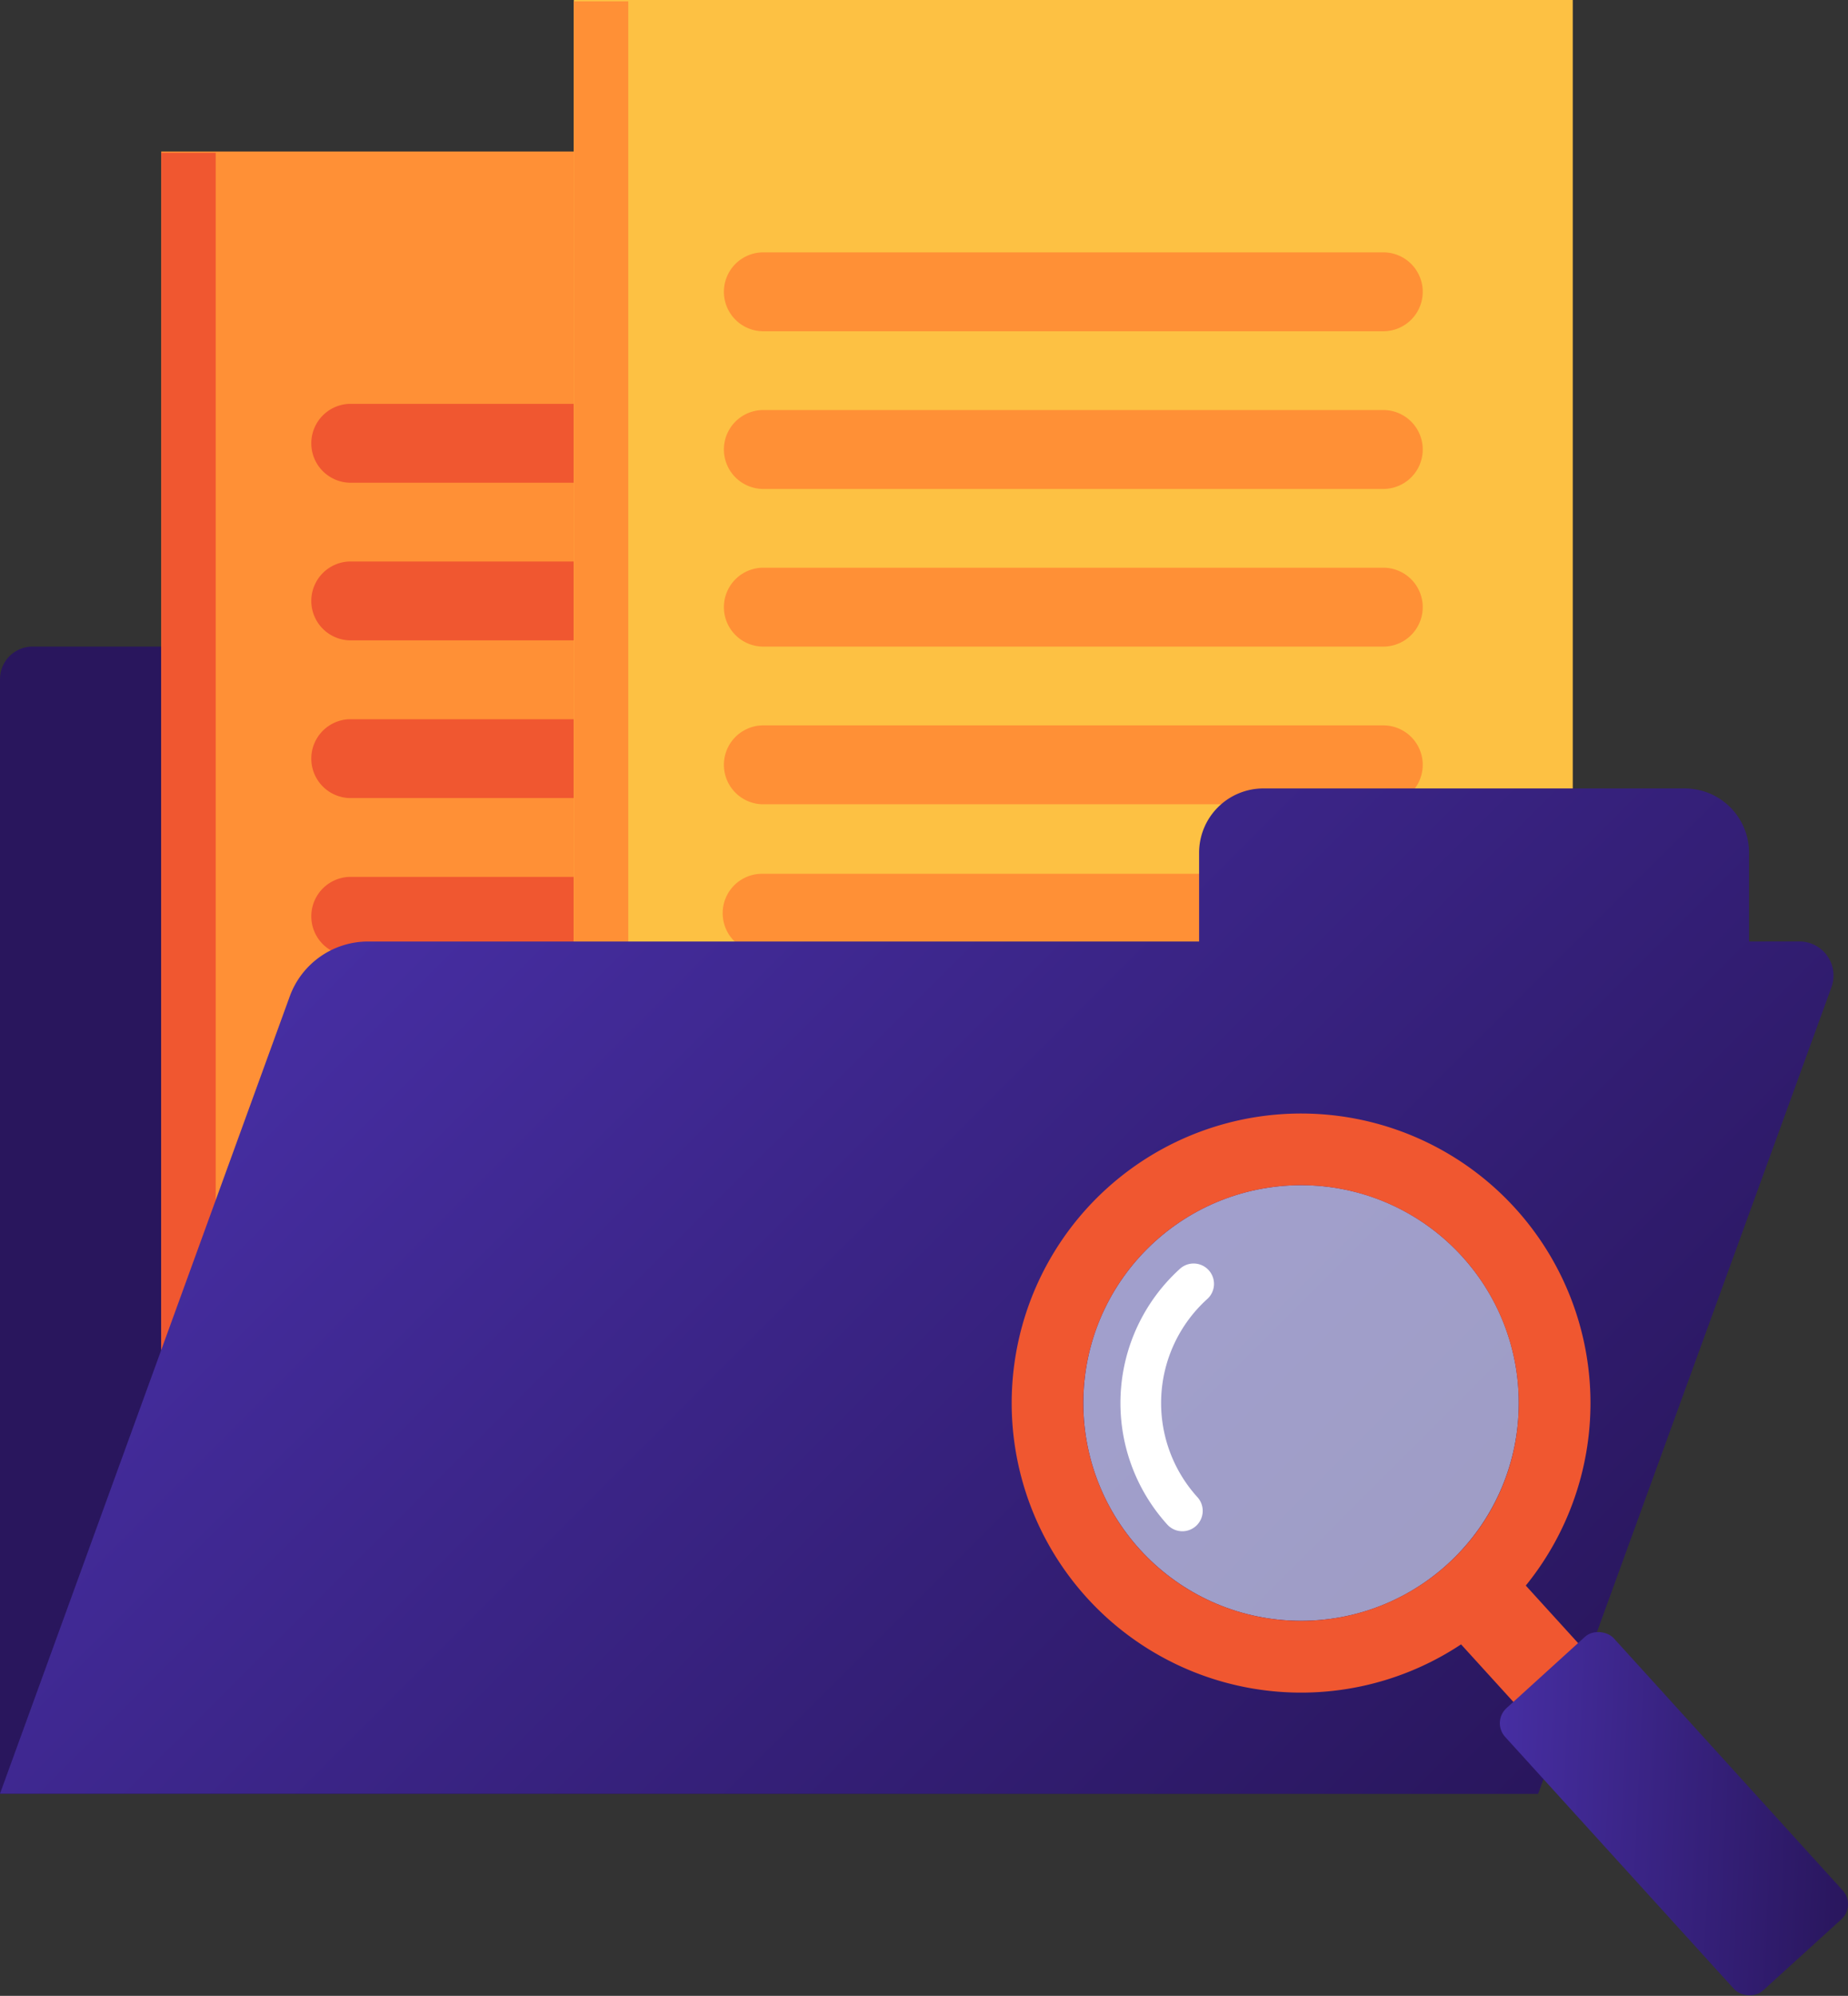 <svg id="Document_Monitoring" xmlns="http://www.w3.org/2000/svg" xmlns:xlink="http://www.w3.org/1999/xlink" viewBox="0 0 453.67 489.74"><rect x="0" y="0" width="453.67" height="489.74" fill="#333333" stroke="none"/><defs><style>.cls-1{fill:#29165d;}.cls-2{fill:#ff9036;}.cls-3{fill:#f05730;}.cls-4{fill:#fdc143;}.cls-5{fill:url(#linear-gradient);}.cls-6{fill:#d8e0f5;opacity:0.66;}.cls-7{fill:url(#linear-gradient-2);}.cls-8{fill:#fff;}</style><linearGradient id="linear-gradient" x1="383.24" y1="469.11" x2="130.84" y2="216.7" gradientUnits="userSpaceOnUse"><stop offset="0" stop-color="#29165d"/><stop offset="1" stop-color="#462ea2"/></linearGradient><linearGradient id="linear-gradient-2" x1="373.67" y1="627.14" x2="311.79" y2="565.26" gradientTransform="translate(95.95 -144.27)" xlink:href="#linear-gradient"/></defs><title>Live_Document_Monitoring</title><path class="cls-1" d="M8,158.66H377.61a0,0,0,0,1,0,0V440.14a0,0,0,0,1,0,0H0a0,0,0,0,1,0,0V166.66A8,8,0,0,1,8,158.66Z"/><rect class="cls-2" x="39.59" y="37.17" width="245.23" height="326.08"/><path class="cls-3" d="M113.53,125.32H266.35a9.68,9.68,0,0,0,0-19.35H113.53a9.68,9.68,0,0,0,0,19.35Z" transform="translate(-27.74 -6.87)"/><path class="cls-3" d="M113.53,164H266.35a9.68,9.68,0,0,0,0-19.35H113.53a9.68,9.68,0,0,0,0,19.35Z" transform="translate(-27.74 -6.87)"/><path class="cls-3" d="M113.53,202.7H266.35a9.68,9.68,0,0,0,0-19.35H113.53a9.68,9.68,0,0,0,0,19.35Z" transform="translate(-27.74 -6.87)"/><path class="cls-3" d="M113.53,241.39H266.35a9.68,9.68,0,0,0,0-19.35H113.53a9.68,9.68,0,0,0,0,19.35Z" transform="translate(-27.74 -6.87)"/><path class="cls-3" d="M113.53,277.79H266.35a9.68,9.68,0,0,0,0-19.35H113.53a9.68,9.68,0,0,0,0,19.35Z" transform="translate(-27.74 -6.87)"/><path class="cls-3" d="M113.53,316.48H266.35a9.67,9.67,0,0,0,0-19.34H113.53a9.67,9.67,0,1,0,0,19.34Z" transform="translate(-27.74 -6.87)"/><polygon class="cls-3" points="52.95 350.21 52.95 37.49 39.59 37.49 39.59 350.21 39.5 350.21 39.5 363.58 39.59 363.58 52.95 363.58 284.82 363.58 284.82 350.21 52.95 350.21"/><rect class="cls-4" x="140.87" width="245.23" height="326.08"/><path class="cls-2" d="M214.82,88.15H367.64a9.68,9.68,0,0,0,0-19.35H214.82a9.68,9.68,0,0,0,0,19.35Z" transform="translate(-27.74 -6.87)"/><path class="cls-2" d="M214.82,126.84H367.64a9.68,9.68,0,0,0,0-19.35H214.82a9.68,9.68,0,0,0,0,19.35Z" transform="translate(-27.74 -6.87)"/><path class="cls-2" d="M214.82,165.53H367.64a9.68,9.68,0,0,0,0-19.35H214.82a9.68,9.68,0,0,0,0,19.35Z" transform="translate(-27.74 -6.87)"/><path class="cls-2" d="M214.82,204.22H367.64a9.68,9.68,0,0,0,0-19.35H214.82a9.68,9.68,0,0,0,0,19.35Z" transform="translate(-27.74 -6.87)"/><path class="cls-2" d="M214.82,240.62H367.64a9.67,9.67,0,1,0,0-19.34H214.82a9.67,9.67,0,1,0,0,19.34Z" transform="translate(-27.74 -6.87)"/><path class="cls-2" d="M214.82,279.31H367.64a9.67,9.67,0,1,0,0-19.34H214.82a9.67,9.67,0,0,0,0,19.34Z" transform="translate(-27.74 -6.87)"/><polygon class="cls-2" points="154.24 313.04 154.24 0.33 140.87 0.33 140.87 313.04 140.78 313.04 140.78 326.41 140.87 326.41 154.24 326.41 386.11 326.41 386.11 313.04 154.24 313.04"/><path class="cls-5" d="M457.12,237.9V216.07a15.78,15.78,0,0,0-15.74-15.73H337.84a15.78,15.78,0,0,0-15.73,15.73V237.9h-204a20.47,20.47,0,0,0-19.24,13.47L27.74,447H405.35l72-197.89a8.36,8.36,0,0,0-7.85-11.22Z" transform="translate(-27.74 -6.87)"/><circle class="cls-6" cx="319.4" cy="344.27" r="53.45"/><path class="cls-3" d="M399.73,303.37a71.05,71.05,0,1,0-13.31,107l28.2,31a5.3,5.3,0,0,0,7.46.36l8.07-7.33a5.3,5.3,0,0,0,.36-7.46l-28.2-31A71.08,71.08,0,0,0,399.73,303.37Zm-16.66,87.34a53.45,53.45,0,1,1,17.45-37A53.07,53.07,0,0,1,383.07,390.71Z" transform="translate(-27.74 -6.87)"/><rect class="cls-7" x="420.68" y="405.11" width="36.01" height="93.63" rx="5" transform="translate(-217.64 405.48) rotate(-42.25)"/><path class="cls-8" d="M318,382.61a5,5,0,0,1-3.7-1.64,44.42,44.42,0,0,1,3-62.66,5,5,0,1,1,6.72,7.4,34.4,34.4,0,0,0-2.33,48.53,5,5,0,0,1-3.7,8.37Z" transform="translate(-27.74 -6.87)"/></svg>